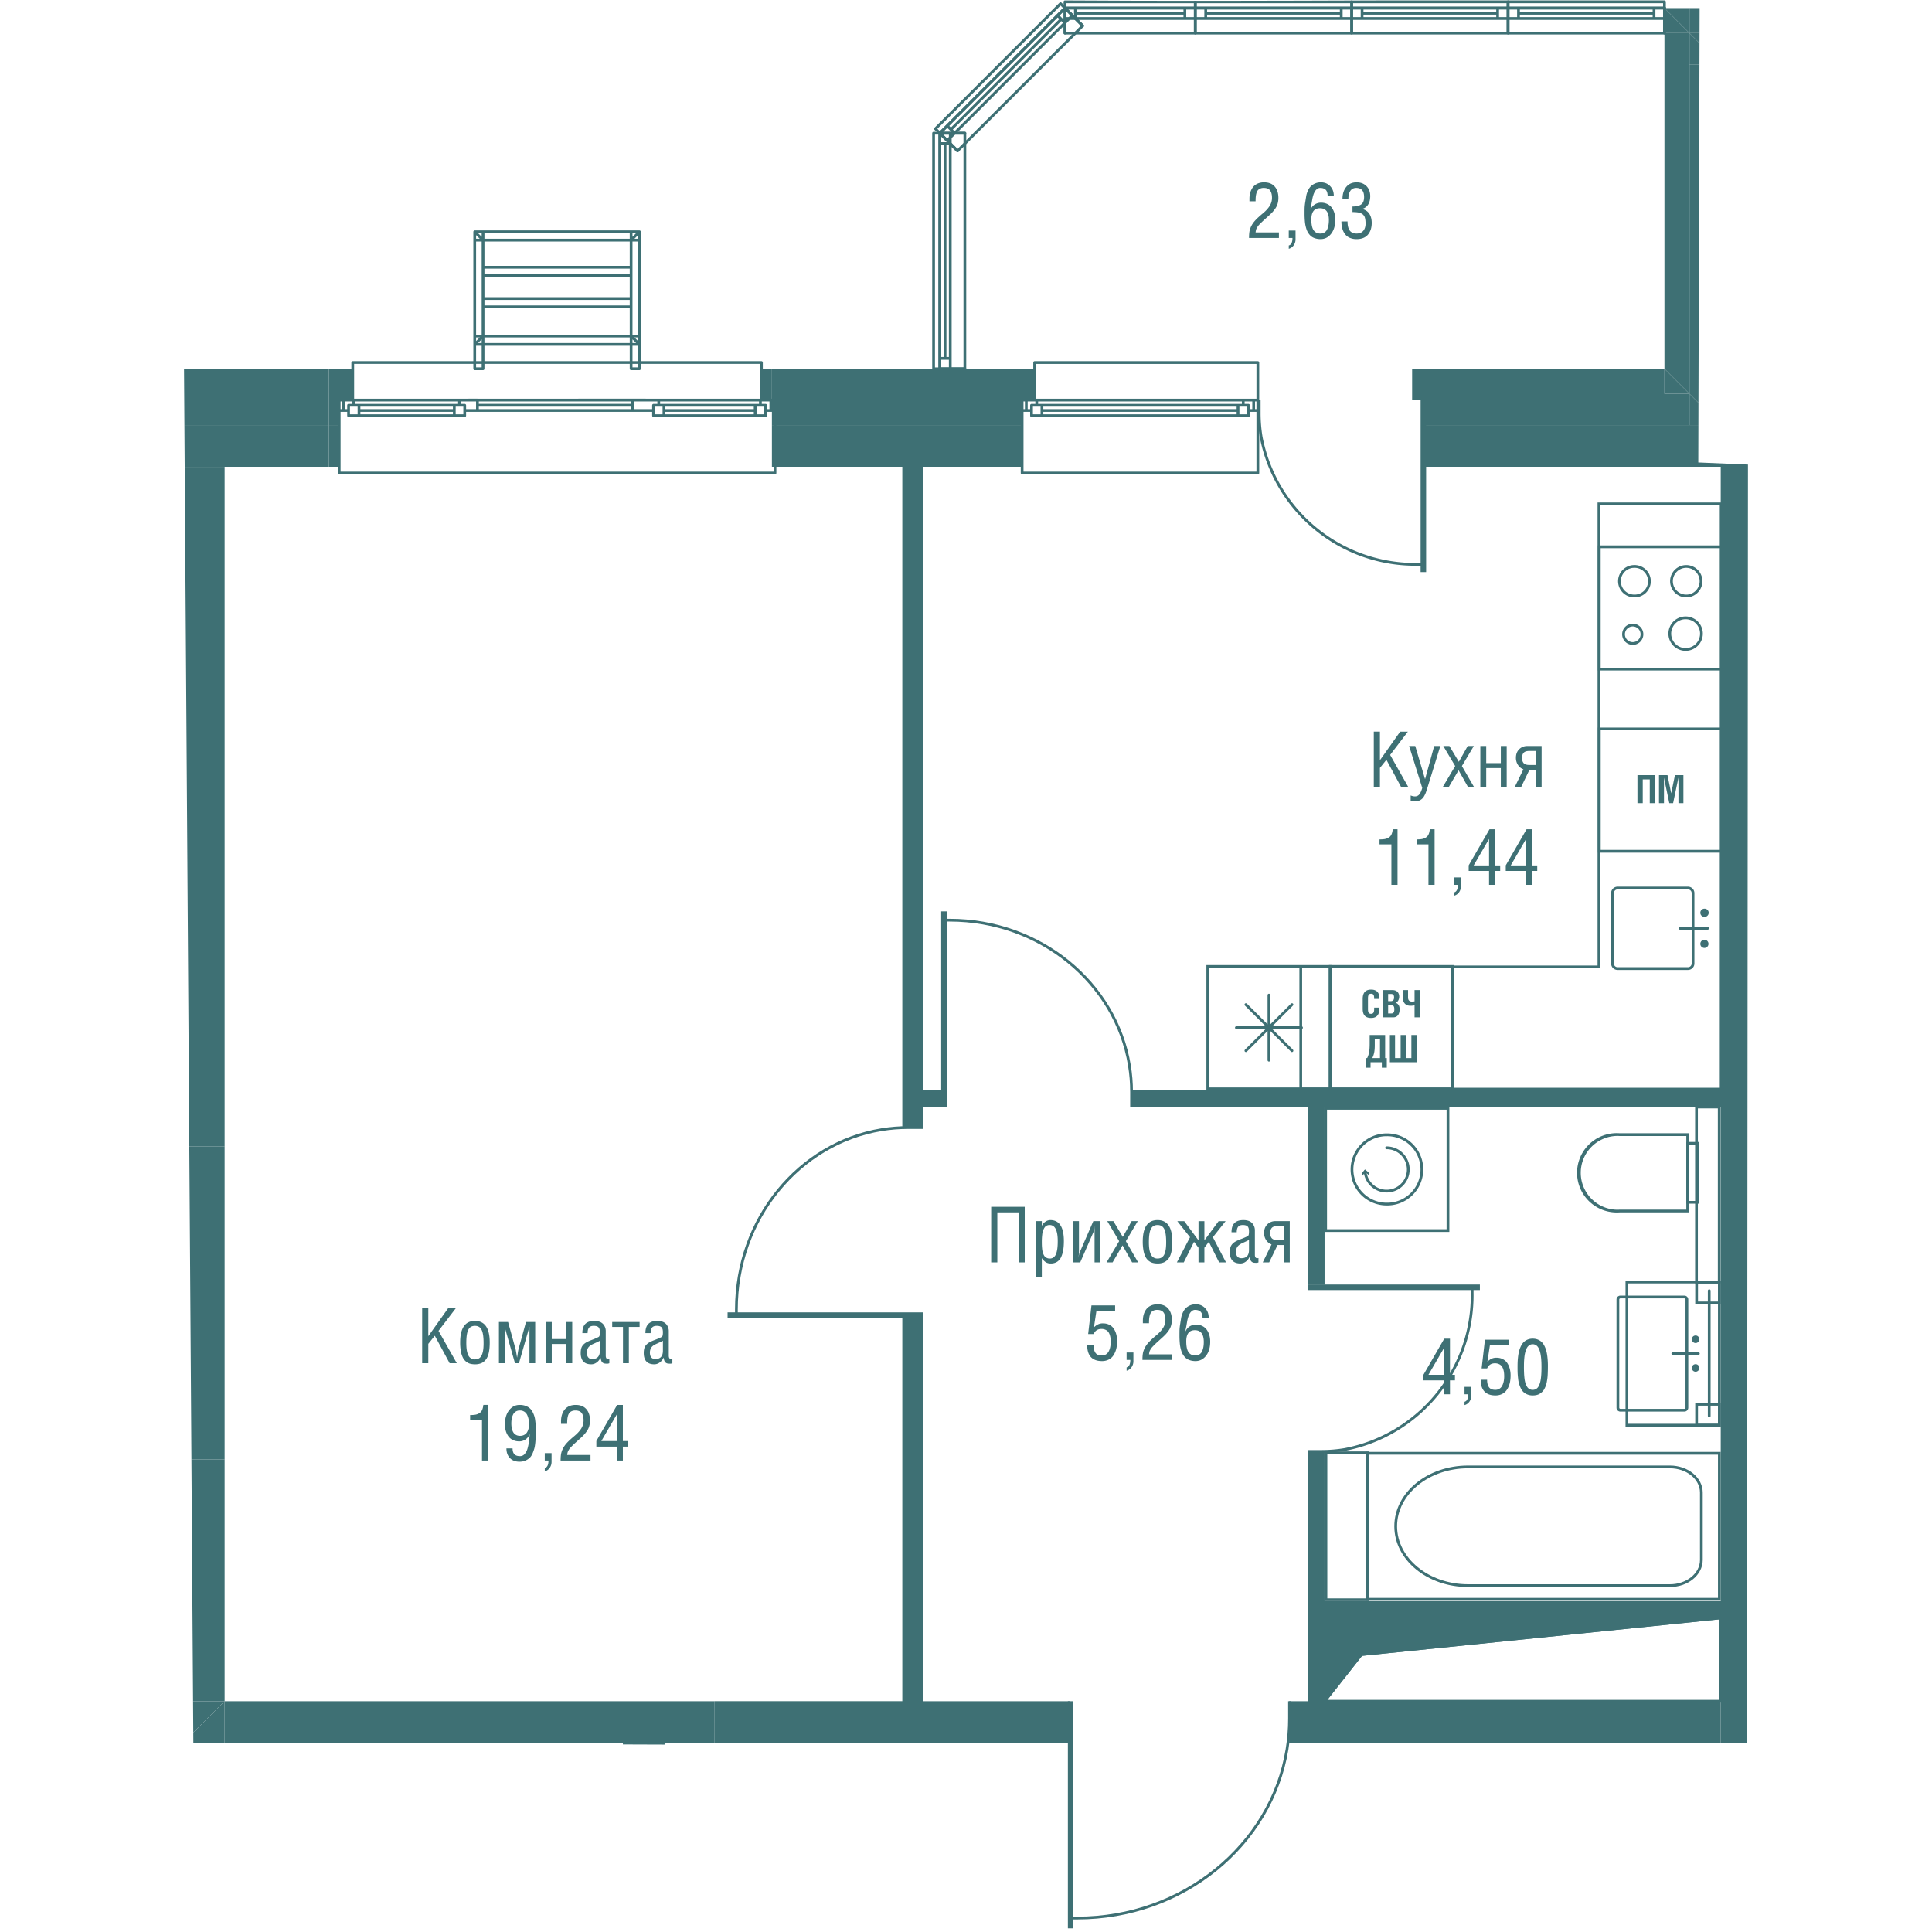 <svg version="1.1" xmlns="http://www.w3.org/2000/svg" xmlns:xlink="http://www.w3.org/1999/xlink" viewBox="64.37 0.028 141.774 175.142" width="200" height="200"><path d="M168.406 160.068c-.635 2.177-2.128 6.093-5.725 9.468-7.427 6.97-17.393 5.6-18.816 5.381l-1.11-16.61-77.54-.278-.845-124.566 23.339-3.303 1.651-10.679 19.376-.33-.55 12.44 23.12 1.321V11.445c4.173-3.696 8.347-7.683 12.52-11.378 19.313.133 38.625-.134 57.938 0l-.123 41.886 4.503.19-.087 116.054-37.651 1.871Z" fill="none"></path><path d="m204.937 153.777-60.233-.001-76.654.473V42.345l66.998.256.33-29.285 10.019-10.289h53.176l.768 39.133 4.334.185.112 83.566 1.15 27.866Z" fill="none"></path><clipPath id="a"><path d="M168.406 160.068c-.635 2.177-2.128 6.093-5.725 9.468-7.427 6.97-17.393 5.6-18.816 5.381l-1.11-16.61-77.54-.278-.845-124.566 23.339-3.303 1.651-10.679 19.376-.33-.55 12.44 23.12 1.321V11.445c4.173-3.696 8.347-7.683 12.52-11.378 19.313.133 38.625-.134 57.938 0l-.123 41.886 4.503.19-.087 116.054-37.651 1.871Z" fill="none"></path></clipPath><g clip-path="url(#a)"><defs><clipPath></clipPath><clipPath></clipPath><clipPath></clipPath><clipPath></clipPath><clipPath></clipPath><clipPath></clipPath><clipPath><path fill="none" d="M103.192 142.456h26.14v11.707h-26.14z"></path></clipPath><clipPath><path fill="none" d="M103.192 142.456h26.14v11.707h-26.14z"></path></clipPath><clipPath><path fill="none" d="M80.642 48.34h39.53v51.602h-39.53z"></path></clipPath><clipPath><path fill="none" d="M80.642 48.34h39.53v51.602h-39.53z"></path></clipPath><clipPath></clipPath><clipPath></clipPath><clipPath></clipPath><clipPath></clipPath><clipPath></clipPath><clipPath></clipPath><clipPath><path fill="none" d="M69.392 132.362h8.65v21.688h-8.65z"></path></clipPath><clipPath><path fill="none" d="M69.392 132.362h8.65v21.688h-8.65z"></path></clipPath><clipPath><path fill="none" d="M69.392 110.766h8.65v21.688h-8.65z"></path></clipPath><clipPath><path fill="none" d="M69.392 110.766h8.65v21.688h-8.65z"></path></clipPath><clipPath><path fill="none" d="M132.712 119.575h8.66v34.457h-8.66z"></path></clipPath><clipPath><path fill="none" d="M132.712 119.575h8.66v34.457h-8.66z"></path></clipPath><clipPath></clipPath><clipPath></clipPath><clipPath></clipPath><clipPath></clipPath><clipPath></clipPath><clipPath></clipPath><clipPath></clipPath><clipPath></clipPath><clipPath></clipPath><clipPath></clipPath><clipPath></clipPath><clipPath></clipPath><clipPath></clipPath><clipPath></clipPath><clipPath></clipPath><clipPath></clipPath><clipPath></clipPath><clipPath></clipPath><clipPath></clipPath><clipPath></clipPath><clipPath></clipPath><clipPath></clipPath><clipPath></clipPath><clipPath></clipPath><clipPath></clipPath><clipPath></clipPath><clipPath></clipPath><clipPath></clipPath><clipPath></clipPath><clipPath></clipPath><clipPath></clipPath><clipPath></clipPath><clipPath></clipPath><clipPath></clipPath><clipPath><path fill="none" d="M147.982 54.334h17.01v17.008h-17.01z"></path></clipPath><clipPath><path fill="none" d="M147.982 54.334h17.01v17.008h-17.01z"></path></clipPath><clipPath></clipPath><clipPath></clipPath></defs><g data-name="Layer 2"><path d="M85.957 123.61v-5.042h.557v2.591l1.836-2.59h.7l-1.61 2.108 1.658 2.933h-.65l-1.346-2.492-.588.735v1.757h-.557Zm3.445-1.884c0-1.3.448-1.951 1.342-1.951.892 0 1.338.653 1.338 1.958 0 .374-.03.69-.09.95s-.152.464-.273.612-.26.254-.417.318a1.478 1.478 0 0 1-.558.096c-.169 0-.32-.02-.452-.058s-.255-.105-.368-.199a1.108 1.108 0 0 1-.282-.364 2.094 2.094 0 0 1-.176-.567 4.391 4.391 0 0 1-.064-.795Zm.557.055c0 .233.013.435.038.607s.066.326.125.461a.679.679 0 0 0 .242.308.66.66 0 0 0 .38.104c.152 0 .28-.035.385-.104a.665.665 0 0 0 .243-.31c.056-.136.096-.29.119-.459.023-.17.034-.372.034-.607 0-.565-.06-.966-.18-1.203-.118-.237-.32-.355-.6-.355-.286 0-.487.118-.606.355-.12.237-.18.638-.18 1.203Zm2.957 1.829v-3.74h.828l.68 2.464c.018.064.063.316.134.756h.007c.01-.052.021-.135.038-.248.016-.112.03-.21.044-.294a2.27 2.27 0 0 1 .045-.213l.679-2.465h.833v3.74h-.52v-3.292h-.006l-.946 3.292h-.36l-.937-3.292v3.292h-.519Zm4.255 0v-3.74h.534v1.549h1.322v-1.549h.534v3.74h-.534v-1.743h-1.322v1.743h-.534Zm3.159-.93c0-.166.017-.308.05-.426.035-.117.093-.22.174-.309s.176-.164.284-.225.25-.127.424-.195a6.64 6.64 0 0 0 .664-.28.206.206 0 0 0 .115-.15c.016-.074.025-.17.025-.291 0-.215-.042-.365-.125-.452s-.23-.13-.44-.13c-.196 0-.336.054-.42.161s-.126.273-.126.496h-.475c0-.379.09-.657.27-.836.18-.179.448-.268.805-.268.351 0 .613.09.786.268a.943.943 0 0 1 .258.682v2.205c0 .09.017.164.051.218s.086.082.154.082a.485.485 0 0 0 .12-.013v.393a.442.442 0 0 1-.219.04c-.091 0-.163-.004-.216-.015a.42.42 0 0 1-.158-.068.355.355 0 0 1-.126-.164 1.376 1.376 0 0 1-.077-.296h-.014a.94.94 0 0 1-.33.428.817.817 0 0 1-.495.174c-.64 0-.96-.343-.96-1.029Zm.557-.024c0 .175.04.315.12.419.081.104.206.155.374.155.456 0 .685-.252.685-.755v-.902c-.077.043-.17.09-.278.14s-.2.092-.276.124a1.929 1.929 0 0 0-.24.127c-.084.051-.152.105-.205.162s-.095.13-.129.221a.865.865 0 0 0-.051.31Zm2.297-2.338v-.448h2.484v.448h-.974v3.292h-.533v-3.292h-.977Zm2.86 2.362c0-.166.018-.308.052-.426.034-.117.092-.22.173-.309s.176-.164.284-.225.25-.127.424-.195a6.64 6.64 0 0 0 .664-.28.206.206 0 0 0 .114-.15c.017-.074.026-.17.026-.291 0-.215-.042-.365-.125-.452s-.23-.13-.44-.13c-.196 0-.336.054-.42.161s-.126.273-.126.496h-.475c0-.379.09-.657.27-.836.179-.179.448-.268.805-.268.351 0 .613.09.786.268a.943.943 0 0 1 .258.682v2.205c0 .09.017.164.051.218s.086.082.154.082a.485.485 0 0 0 .12-.013v.393a.442.442 0 0 1-.22.04c-.09 0-.162-.004-.215-.015a.42.42 0 0 1-.159-.068.355.355 0 0 1-.125-.164 1.376 1.376 0 0 1-.077-.296h-.014a.94.94 0 0 1-.33.428.817.817 0 0 1-.495.174c-.64 0-.96-.343-.96-1.029Zm.558-.024c0 .175.04.315.12.419.081.104.206.155.374.155.456 0 .685-.252.685-.755v-.902c-.077.043-.17.09-.278.14s-.2.092-.276.124a1.929 1.929 0 0 0-.24.127.69.69 0 0 0-.335.383.865.865 0 0 0-.05.31Zm-16.297 6.1v-.448c.195 0 .357-.011.483-.034.127-.023.244-.067.35-.132a.64.64 0 0 0 .249-.282c.057-.123.097-.28.117-.472h.434v5.042h-.557v-3.674h-1.076Zm3.155.4c0-.531.125-.958.377-1.282.252-.324.572-.485.959-.485.188 0 .358.026.509.078.15.052.277.12.378.202s.188.187.26.316a2.072 2.072 0 0 1 .264.825c.023.171.037.323.043.455s.009.284.009.455c0 .205-.001.369-.004.492s-.013.295-.033.518c-.02.222-.047.404-.08.545-.036.14-.09.3-.162.476-.072.177-.16.316-.262.417a1.305 1.305 0 0 1-.393.26c-.16.072-.34.108-.543.108-.366 0-.655-.11-.867-.328s-.319-.512-.319-.879h.557c0 .233.054.408.161.525.107.118.277.176.51.176a.588.588 0 0 0 .24-.05.507.507 0 0 0 .193-.154 1.253 1.253 0 0 0 .255-.497 3.988 3.988 0 0 0 .128-.64 12.127 12.127 0 0 0 .062-.617h-.015a.997.997 0 0 1-.925.622c-.219 0-.413-.042-.583-.125-.17-.083-.306-.197-.408-.34s-.18-.306-.233-.487a2.104 2.104 0 0 1-.079-.586Zm.58-.106c0 .116.007.224.02.322.012.1.035.201.07.305.034.104.079.192.136.265s.133.133.228.18c.094.046.204.07.33.07.15 0 .28-.03.39-.09a.64.64 0 0 0 .257-.242c.06-.103.104-.214.132-.333.027-.12.04-.25.04-.389 0-.15-.012-.292-.035-.425a1.742 1.742 0 0 0-.123-.395.719.719 0 0 0-.258-.309.717.717 0 0 0-.41-.115.685.685 0 0 0-.385.104.657.657 0 0 0-.241.285c-.055.119-.093.241-.116.367s-.034.259-.034.4Zm3.032 3.38v-.673h.616v.793a.937.937 0 0 1-.165.538.793.793 0 0 1-.45.323v-.3c.222-.062.334-.289.334-.681h-.335Zm1.436 0c0-.24.014-.44.042-.602.03-.161.089-.33.18-.507s.218-.351.38-.523c.163-.172.382-.372.658-.6.247-.205.446-.42.596-.648a1.36 1.36 0 0 0 .225-.767c0-.28-.056-.498-.17-.655-.114-.156-.306-.234-.577-.234a.786.786 0 0 0-.328.063.572.572 0 0 0-.217.164.743.743 0 0 0-.123.267c-.03.11-.049.22-.058.327-.01.107-.013.236-.013.39h-.558v-.23c0-.212.028-.406.082-.584s.136-.335.242-.47c.106-.136.244-.242.416-.318.17-.076.366-.114.585-.114.421 0 .743.126.966.38.223.255.334.597.334 1.028 0 .182-.021.351-.065.507-.043.156-.11.302-.201.436a3.057 3.057 0 0 1-.28.357 5.23 5.23 0 0 1-.362.35l-.428.387c-.09.082-.187.175-.292.28s-.174.18-.21.227a1.679 1.679 0 0 0-.114.18.763.763 0 0 0-.08.191 2.394 2.394 0 0 0-.035.216h2.114v.502h-2.71Zm3.24-1.261v-.51l1.886-3.27h.517v3.277h.451v.503h-.451v1.261h-.557v-1.261h-1.846Zm.451-.503h1.395v-2.402l-1.395 2.402ZM63.53 172.715l1.141-1.924-1.076-1.815h.553l.855 1.429.803-1.43h.554l-1.08 1.816 1.114 1.924h-.547l-.868-1.54-.902 1.54h-.547Zm3.281-1.883c0-1.301.447-1.952 1.342-1.952.891 0 1.338.654 1.338 1.958 0 .374-.03.692-.091.951s-.151.463-.272.612-.26.254-.418.318a1.487 1.487 0 0 1-.557.096c-.17 0-.32-.02-.452-.059s-.255-.104-.368-.198a1.113 1.113 0 0 1-.282-.364 2.1 2.1 0 0 1-.176-.568 4.386 4.386 0 0 1-.064-.794Zm.557.055c0 .232.013.435.038.606s.066.326.124.461.139.239.242.308c.103.07.23.105.38.105.153 0 .282-.036.386-.105s.185-.172.242-.309c.057-.136.097-.29.12-.46a4.61 4.61 0 0 0 .034-.606c0-.565-.06-.967-.18-1.203-.119-.237-.32-.356-.601-.356-.285 0-.486.119-.606.356-.12.236-.179.638-.179 1.203Zm2.536 1.828 1.193-2.283-1.155-1.456h.629l1.295 1.743v-1.743h.533v1.743l1.292-1.743h.633l-1.156 1.456 1.19 2.283h-.622l-.933-1.863-.404.533v1.33h-.533v-1.33l-.407-.533-.93 1.863h-.625Zm4.803-.93c0-.166.017-.308.05-.425s.093-.221.174-.309c.081-.09.176-.164.284-.226.109-.061.25-.126.424-.195.281-.104.503-.198.664-.28a.205.205 0 0 0 .114-.15c.017-.074.026-.17.026-.291 0-.214-.042-.365-.125-.452-.083-.086-.23-.129-.44-.129-.196 0-.336.053-.42.16s-.126.273-.126.497h-.475c0-.38.09-.658.27-.836s.448-.269.805-.269c.351 0 .613.09.786.269a.944.944 0 0 1 .258.681v2.205c0 .091.017.165.051.22s.086.081.154.081a.51.51 0 0 0 .12-.013v.392a.442.442 0 0 1-.219.041c-.091 0-.163-.005-.216-.015-.053-.01-.106-.034-.158-.069s-.095-.09-.126-.164a1.378 1.378 0 0 1-.077-.295h-.014a.942.942 0 0 1-.33.427.817.817 0 0 1-.495.175c-.64 0-.96-.344-.96-1.03Zm.557-.023c0 .175.04.314.12.418s.206.156.374.156c.456 0 .685-.252.685-.756v-.902c-.077.043-.17.09-.278.14l-.276.125a2.055 2.055 0 0 0-.24.127c-.084.05-.152.105-.205.162s-.095.13-.129.22a.864.864 0 0 0-.051.31Zm2.426.953.796-1.63a.979.979 0 0 1-.494-.397 1.155 1.155 0 0 1-.182-.646c0-.319.098-.576.293-.772a1.01 1.01 0 0 1 .748-.294h1.287v3.74h-.533v-1.577h-.573l-.761 1.576h-.581Zm.677-2.652c0 .21.05.367.15.472s.263.157.487.157h.6v-1.268h-.58c-.237 0-.407.052-.507.155s-.15.265-.15.484Zm93.858-98.666v-5.042h.557v2.591l1.835-2.59h.7l-1.609 2.108 1.658 2.933h-.65l-1.346-2.492-.588.735v1.757h-.557Zm3.202-3.739h.557l.882 2.982h.013l.821-2.982h.557l-1.162 3.76c-.027.093-.05.168-.07.225l-.073.208a1.992 1.992 0 0 1-.175.37.83.83 0 0 1-.246.276.697.697 0 0 1-.162.096 1.08 1.08 0 0 1-.422.079 1.24 1.24 0 0 1-.379-.065v-.468a.94.94 0 0 0 .392.085c.091 0 .172-.02.242-.057s.131-.093.183-.169c.05-.075.094-.153.127-.235.034-.083.07-.184.106-.305l-1.19-3.8Zm3.034 3.739 1.142-1.925-1.077-1.814h.554l.855 1.428.803-1.428h.554l-1.08 1.814 1.114 1.925h-.547l-.868-1.542-.903 1.542h-.547Zm3.422 0v-3.74h.533v1.549h1.323v-1.548h.533v3.739h-.533v-1.743h-1.323v1.743h-.533Zm3.107 0 .796-1.63a.984.984 0 0 1-.494-.397 1.158 1.158 0 0 1-.183-.646c0-.319.098-.577.293-.772a1.01 1.01 0 0 1 .748-.294h1.287v3.739h-.533V69.82h-.573l-.76 1.576h-.582Zm.677-2.653c0 .21.05.367.15.472s.262.157.487.157h.6v-1.268h-.58c-.238 0-.407.052-.508.156-.1.104-.15.265-.15.483Zm-12.923 7.826v-.447c.195 0 .357-.011.483-.034.127-.023.244-.067.35-.132a.64.64 0 0 0 .249-.282c.057-.123.097-.28.117-.472h.434v5.042h-.557v-3.674h-1.076Zm3.36 0v-.447c.195 0 .357-.011.483-.034.127-.023.244-.067.35-.132a.64.64 0 0 0 .249-.282c.057-.123.097-.28.117-.472h.434v5.042h-.557v-3.674h-1.076Zm3.407 3.675v-.673h.615v.793a.937.937 0 0 1-.164.538.793.793 0 0 1-.45.323v-.3c.222-.062.334-.289.334-.681h-.335Zm1.316-1.261v-.51l1.886-3.27h.517v3.277h.451v.503h-.451v1.26h-.557v-1.26h-1.846Zm.451-.503h1.395v-2.403l-1.395 2.403Zm2.909.503v-.51l1.886-3.27h.517v3.277h.451v.503h-.451v1.26h-.557v-1.26h-1.846Zm.451-.503h1.395v-2.403l-1.395 2.403Zm-7.911 46.681v-.509l1.886-3.27h.517v3.277h.451v.502h-.451v1.262h-.557v-1.262h-1.846Zm.451-.502h1.395v-2.403l-1.395 2.403Zm3.272 1.764v-.674h.614v.793a.937.937 0 0 1-.164.539.793.793 0 0 1-.45.323v-.301c.222-.062.334-.288.334-.68h-.335Zm1.466-1.316h.58c0 .29.056.514.168.675.112.16.303.24.574.24a.69.69 0 0 0 .376-.1.695.695 0 0 0 .252-.277c.06-.117.105-.247.134-.388s.045-.294.045-.458c0-.127-.006-.243-.02-.347-.011-.104-.036-.209-.072-.316s-.085-.197-.144-.27-.14-.133-.244-.18a.878.878 0 0 0-.36-.07c-.336 0-.572.154-.708.462H182l.3-2.598h2.144v.506h-1.695l-.226 1.49a1.35 1.35 0 0 1 .378-.276 1 1 0 0 1 .435-.09c.224 0 .42.045.592.134s.305.21.403.362.171.322.22.508a2.3 2.3 0 0 1 .074.6c0 .187-.014.364-.041.53-.027.169-.075.332-.144.492s-.153.297-.254.411a1.094 1.094 0 0 1-.394.278c-.16.069-.34.104-.541.104-.444 0-.778-.122-1.001-.364-.224-.243-.335-.596-.335-1.058Zm3.339-1.162c0-.169.003-.321.009-.457.005-.135.019-.295.04-.48.022-.184.051-.348.088-.49a2.46 2.46 0 0 1 .159-.436c.07-.148.15-.27.244-.367a1.1 1.1 0 0 1 .353-.24c.143-.063.303-.094.48-.094s.34.03.483.092.262.141.355.238c.094.097.175.22.245.367.07.148.122.293.159.435s.065.304.087.488a6.74 6.74 0 0 1 .05.944 14.827 14.827 0 0 1-.018.705 3.973 3.973 0 0 1-.032.358c-.015.102-.034.215-.057.338s-.052.23-.088.321-.08.184-.128.28c-.05.093-.108.174-.177.24s-.144.126-.229.181-.18.095-.29.121a1.53 1.53 0 0 1-.36.04c-.18 0-.34-.03-.482-.088a1.113 1.113 0 0 1-.356-.221 1.168 1.168 0 0 1-.245-.353 2.575 2.575 0 0 1-.244-.914c-.022-.191-.035-.359-.04-.502s-.006-.313-.006-.506Zm.58 0c0 .198.004.371.01.52.005.147.017.307.035.478s.046.316.082.436c.037.119.083.23.14.333s.13.18.22.232.19.079.307.079a.582.582 0 0 0 .472-.227.978.978 0 0 0 .141-.265c.04-.107.071-.217.094-.329s.041-.242.055-.39c.014-.15.023-.29.027-.422a13.376 13.376 0 0 0 0-.842 6.958 6.958 0 0 0-.027-.398 3.843 3.843 0 0 0-.055-.39 2.432 2.432 0 0 0-.094-.341c-.04-.113-.087-.207-.141-.282s-.123-.136-.204-.182a.54.54 0 0 0-.268-.068c-.1 0-.191.023-.272.07a.645.645 0 0 0-.202.182 1.09 1.09 0 0 0-.14.28c-.04.112-.07.226-.094.34s-.04.244-.054.391c-.014.147-.022.28-.026.4-.003.12-.005.251-.005.395Zm-48.295-9.478v-5.041h3.042v5.041h-.557v-4.536h-1.928v4.536h-.557Zm4.057 1.302v-5.041h.533v.42h.007a.906.906 0 0 1 .335-.381.802.802 0 0 1 .427-.135c.82 0 1.23.635 1.23 1.904 0 .3-.018.567-.056.8s-.1.444-.186.635a.997.997 0 0 1-.37.441 1.05 1.05 0 0 1-.58.154.818.818 0 0 1-.457-.121 1.279 1.279 0 0 1-.35-.364v1.688h-.533Zm.533-3.178c0 .12.001.225.004.313a4.8 4.8 0 0 0 .02.3 1.69 1.69 0 0 0 .128.535.667.667 0 0 0 .127.204.606.606 0 0 0 .436.176.575.575 0 0 0 .346-.103.685.685 0 0 0 .226-.313c.056-.14.096-.304.12-.492.024-.188.036-.413.036-.675 0-.97-.245-1.456-.735-1.456a.585.585 0 0 0-.277.063c-.08.042-.144.104-.195.186s-.092.169-.125.26a1.472 1.472 0 0 0-.071.323 5.4 5.4 0 0 0-.04.679Zm2.834 1.876v-3.74h.533v2.845c0 .12-.018.27-.055.447h.007c.046-.228.082-.377.11-.447l1.24-2.844h.646v3.74h-.533v-2.834c0-.099.019-.253.055-.465h-.007c-.039.237-.076.392-.112.465l-1.238 2.833h-.646Zm3.035 0 1.142-1.924-1.077-1.815h.554l.854 1.429.803-1.43h.554l-1.08 1.816 1.114 1.924h-.547l-.868-1.541-.902 1.541h-.547Zm3.281-1.883c0-1.301.448-1.952 1.342-1.952.892 0 1.338.653 1.338 1.959 0 .373-.03.69-.09.95s-.152.464-.273.612-.26.254-.417.318a1.478 1.478 0 0 1-.558.095c-.169 0-.32-.02-.452-.058s-.255-.105-.368-.198a1.108 1.108 0 0 1-.282-.364 2.094 2.094 0 0 1-.176-.568 4.392 4.392 0 0 1-.064-.794Zm.557.055c0 .232.013.434.038.606s.066.326.125.461a.679.679 0 0 0 .242.308.66.66 0 0 0 .38.104c.152 0 .28-.034.385-.104a.665.665 0 0 0 .243-.31c.056-.136.096-.29.119-.459.023-.17.034-.372.034-.606 0-.565-.06-.967-.18-1.204-.119-.236-.32-.355-.6-.355-.286 0-.487.119-.606.355-.12.237-.18.639-.18 1.204Zm2.537 1.828 1.192-2.283-1.155-1.456h.629l1.295 1.743v-1.743h.534v1.743l1.292-1.743h.632l-1.155 1.456 1.19 2.283h-.623l-.933-1.863-.403.534v1.33h-.534v-1.33l-.406-.534-.93 1.863h-.625Zm4.802-.93c0-.166.017-.308.051-.425.034-.118.092-.22.173-.31s.176-.164.285-.225.25-.126.423-.195a6.64 6.64 0 0 0 .664-.28.206.206 0 0 0 .115-.15c.016-.073.025-.17.025-.291 0-.214-.041-.365-.124-.451s-.23-.13-.441-.13c-.196 0-.336.054-.42.16s-.126.273-.126.496h-.475c0-.378.09-.657.27-.835.18-.18.448-.269.805-.269.351 0 .614.09.786.269a.943.943 0 0 1 .258.681v2.205c0 .091.017.164.052.219s.085.082.153.082a.485.485 0 0 0 .12-.014v.393a.442.442 0 0 1-.219.041c-.091 0-.163-.005-.216-.015a.42.42 0 0 1-.158-.069.355.355 0 0 1-.126-.164 1.376 1.376 0 0 1-.077-.295h-.014a.94.94 0 0 1-.33.427.817.817 0 0 1-.495.174c-.64 0-.96-.343-.96-1.029Zm.557-.024c0 .176.04.315.121.419.08.104.205.156.373.156.457 0 .685-.252.685-.756v-.902c-.077.043-.17.09-.278.14s-.2.092-.276.125a1.929 1.929 0 0 0-.24.127c-.084.05-.152.105-.204.162s-.096.13-.13.22a.865.865 0 0 0-.051.31Zm2.427.954.796-1.63a.984.984 0 0 1-.495-.397 1.158 1.158 0 0 1-.182-.646c0-.319.098-.576.293-.772a1.01 1.01 0 0 1 .748-.294h1.287v3.74h-.533v-1.577h-.573l-.76 1.576h-.582Zm.676-2.652c0 .21.05.366.15.471s.263.158.488.158h.6v-1.268h-.58c-.238 0-.408.051-.508.155-.1.104-.15.265-.15.484Zm-16.59 10.177h.58c0 .29.056.514.168.675.112.16.303.241.574.241a.69.69 0 0 0 .376-.101.695.695 0 0 0 .252-.276c.06-.118.105-.247.135-.389s.044-.294.044-.458c0-.127-.006-.243-.019-.347-.012-.103-.037-.209-.073-.316s-.085-.197-.144-.27-.14-.133-.244-.18a.878.878 0 0 0-.36-.07c-.336 0-.572.155-.708.462h-.496l.3-2.597h2.144v.505h-1.695l-.226 1.49a1.35 1.35 0 0 1 .378-.276 1 1 0 0 1 .435-.09c.224 0 .42.045.592.134s.305.21.403.362.172.322.22.508c.05.186.074.386.074.6 0 .187-.014.364-.041.531-.027.168-.075.331-.144.49s-.153.298-.254.413a1.094 1.094 0 0 1-.393.277 1.34 1.34 0 0 1-.542.104c-.444 0-.778-.122-1.001-.364-.224-.243-.335-.596-.335-1.058Zm3.571 1.316v-.673h.616v.793a.937.937 0 0 1-.164.538.793.793 0 0 1-.452.323v-.3c.224-.062.335-.289.335-.681h-.335Zm1.436 0c0-.24.014-.44.042-.602.03-.161.089-.33.18-.507s.218-.351.381-.523a7.5 7.5 0 0 1 .657-.6c.247-.205.446-.42.596-.648a1.36 1.36 0 0 0 .225-.767c0-.28-.056-.499-.17-.655-.114-.156-.306-.234-.577-.234a.786.786 0 0 0-.328.063.572.572 0 0 0-.217.164.743.743 0 0 0-.123.267c-.03.11-.049.22-.058.327a4.77 4.77 0 0 0-.013.39h-.557v-.23c0-.212.027-.407.082-.584s.135-.335.24-.47c.107-.136.245-.242.417-.318.17-.076.366-.115.585-.115.421 0 .743.127.966.382.223.254.335.596.335 1.027 0 .182-.022.351-.065.507-.043.156-.11.302-.202.436-.09.134-.184.253-.28.357a5.23 5.23 0 0 1-.362.35l-.428.387c-.09.082-.187.175-.291.28s-.175.18-.21.227a1.679 1.679 0 0 0-.115.18.763.763 0 0 0-.08.191 2.394 2.394 0 0 0-.035.215h2.114v.503h-2.71Zm3.357-2.232c0-.194.001-.357.004-.49a4.2 4.2 0 0 1 .056-.518l.086-.541c.023-.15.072-.31.146-.481a1.36 1.36 0 0 1 .263-.412 1.289 1.289 0 0 1 .928-.368c.336 0 .614.114.835.342.22.228.33.516.33.865h-.557c-.009-.253-.07-.433-.185-.54-.115-.107-.28-.16-.495-.16a.436.436 0 0 0-.257.082.745.745 0 0 0-.2.21 1.518 1.518 0 0 0-.146.31 3.142 3.142 0 0 0-.12.49l-.065.378a7.253 7.253 0 0 1-.043.209 2.9 2.9 0 0 0-.047.279h.006c.095-.208.227-.363.397-.467.17-.104.352-.155.547-.155.219 0 .413.041.583.125.17.083.305.197.408.342.103.144.18.307.232.488.053.181.079.377.079.586 0 .531-.126.958-.377 1.28-.252.323-.572.484-.96.484a1.63 1.63 0 0 1-.405-.048c-.124-.032-.231-.074-.322-.126s-.174-.12-.248-.204a1.442 1.442 0 0 1-.313-.562 3.052 3.052 0 0 1-.133-.688 7.747 7.747 0 0 1-.028-.71Zm.615.55c0 .46.07.79.21.987.14.196.343.295.61.295a.664.664 0 0 0 .394-.115.663.663 0 0 0 .24-.31c.051-.132.087-.26.106-.387.02-.126.029-.264.029-.412 0-.713-.27-1.07-.81-1.07-.52 0-.78.338-.78 1.012Zm5.69-100.028c0-.24.014-.44.042-.602.029-.161.088-.33.18-.507.091-.177.218-.351.38-.523.163-.172.382-.372.657-.6.248-.205.447-.42.597-.648a1.36 1.36 0 0 0 .225-.767c0-.28-.057-.499-.17-.655-.114-.156-.306-.234-.577-.234a.786.786 0 0 0-.329.063.572.572 0 0 0-.216.164.743.743 0 0 0-.123.267c-.03.11-.05.22-.058.327-.01.107-.014.236-.014.39h-.557v-.23c0-.212.027-.406.082-.584s.135-.335.241-.47c.106-.136.245-.242.416-.318a1.43 1.43 0 0 1 .585-.115c.422 0 .744.127.967.382.223.254.334.596.334 1.027 0 .182-.021.351-.065.507-.043.156-.11.302-.201.436a3.168 3.168 0 0 1-.28.357c-.096.104-.217.22-.362.35l-.428.387c-.09.082-.187.175-.292.28s-.174.18-.21.227a1.679 1.679 0 0 0-.114.18.763.763 0 0 0-.08.191 2.394 2.394 0 0 0-.036.216h2.115v.502h-2.71Zm3.602 0v-.673h.615v.793a.937.937 0 0 1-.164.538.793.793 0 0 1-.45.323v-.3c.222-.062.334-.289.334-.681h-.335Zm1.433-2.232c0-.194.001-.357.004-.49a4.2 4.2 0 0 1 .056-.518l.086-.541c.023-.15.072-.31.146-.481a1.36 1.36 0 0 1 .263-.412 1.289 1.289 0 0 1 .928-.368c.336 0 .614.114.835.342.22.228.33.516.33.865h-.557c-.009-.253-.07-.433-.185-.54-.115-.107-.28-.16-.496-.16a.436.436 0 0 0-.256.082.745.745 0 0 0-.2.21 1.518 1.518 0 0 0-.146.31 3.142 3.142 0 0 0-.12.49l-.065.378a7.253 7.253 0 0 1-.043.209 3.25 3.25 0 0 0-.048.279h.007c.095-.208.227-.363.397-.467.17-.103.352-.155.547-.155a1.3 1.3 0 0 1 .583.125c.17.083.305.197.408.342.102.144.18.307.232.488.052.181.079.377.079.586 0 .531-.126.958-.378 1.28-.252.323-.571.484-.959.484-.146 0-.28-.016-.405-.048-.124-.032-.231-.074-.323-.126s-.173-.12-.247-.203a1.442 1.442 0 0 1-.313-.563 3.052 3.052 0 0 1-.133-.688 7.747 7.747 0 0 1-.028-.71Zm.614.55c0 .46.07.79.21.987.141.196.344.295.61.295a.664.664 0 0 0 .395-.115.663.663 0 0 0 .24-.31c.051-.132.086-.26.106-.387.019-.126.029-.264.029-.412 0-.713-.27-1.07-.81-1.07-.52 0-.78.338-.78 1.012Zm2.725.185h.557c0 .119.006.226.019.325.012.098.036.196.072.295a.73.73 0 0 0 .142.25.65.65 0 0 0 .238.164.886.886 0 0 0 .348.063c.264 0 .466-.082.606-.247.139-.166.208-.384.208-.655 0-.221-.02-.4-.061-.535a.592.592 0 0 0-.216-.316.881.881 0 0 0-.362-.153 3.09 3.09 0 0 0-.547-.039v-.506c.352 0 .616-.063.791-.19.175-.126.262-.349.262-.668 0-.55-.236-.827-.709-.827a.676.676 0 0 0-.336.08.573.573 0 0 0-.224.223 1.129 1.129 0 0 0-.119.313 1.745 1.745 0 0 0-.037.372h-.533c0-.437.112-.796.338-1.075.225-.279.54-.419.945-.419.371 0 .67.116.894.346s.338.533.338.909c0 .291-.061.54-.184.747a.886.886 0 0 1-.568.408c.29.066.511.209.661.427.15.22.225.5.225.841 0 .442-.115.798-.345 1.067s-.572.403-1.027.403a1.51 1.51 0 0 1-.622-.12 1.063 1.063 0 0 1-.43-.338c-.11-.146-.19-.315-.244-.506s-.08-.404-.08-.64Z" fill="#3e7074"></path><g data-name="Layer 3"><path fill="#3e7074" d="M198.573 33.46v2.27h2.268l-2.268-2.27zm2.268 2.27v2.835h2.836l-2.836-2.835zm0-34.97h-2.268l2.268 2.268V.76zm2.836 2.268h-2.836l2.836 2.835V3.028z"></path><path fill="#3e7074" d="M200.841 3.028 198.573.76v2.268h2.268z"></path><path fill="#3e7074" d="M198.573 3.027h2.268V33.46h-2.268zm2.268 30.433h-2.268l2.268 2.27v-2.27z"></path><path fill="#3e7074" d="m203.677 5.863-2.836-2.835v2.835h2.836z"></path><path fill="#3e7074" d="M200.841 5.862h2.836V35.73h-2.836zm2.836 29.868h-2.836l2.836 2.835V35.73zM200.841.759h14.742v2.268h-14.742z"></path><path fill="#3e7074" d="M203.677 5.863h10.678V3.595h1.228v-.567h-11.906v2.835zM77.501 33.46h2.163v2.269H77.5zm39.212 0h.949v2.269h-.949zm-39.212 5.105h.934v-2.268h1.229v-.567h-2.163v2.835zm39.212-2.836h.949v.567h-.949z"></path><path fill="#3e7074" d="M77.501 38.564h.934v3.78h-.934zM54.818 33.46H77.5v2.269H54.818zm0 2.269H77.5v2.835H54.818zm62.844-2.269h22.683v2.269h-22.683zm0 2.269h22.683v2.835h-22.683zm22.683-2.269h1.134v2.269h-1.134zm35.355 0h1.135v2.269H175.7zm-35.355 2.269h1.134v.567h-1.134zm35.355 0h1.135v.567H175.7zm1.135-2.269h21.738v2.269h-21.738zm0 2.269h24.006v2.835h-24.006zM68.05 154.249l-3.781 3.78h3.781v-3.78zm-3.78-21.928h3.78v21.928h-3.78z"></path><path fill="#3e7074" d="M64.269 154.249v3.78l3.781-3.78h-3.781z"></path><path fill="#3e7074" d="M68.05 154.249h44.421v3.78H68.05zM64.27 42.345h3.78v61.622h-3.78zm39.884 115.685h3.78v1.7h-3.78zm27.22-3.781H144.7v3.78h-13.326zm33.174 0h39.127v3.78h-39.127z"></path><path fill="#3e7074" d="M112.471 154.248h18.903v3.78H112.47zM207.455 9.644l-3.78-3.781v3.78h3.78z"></path><path fill="#3e7074" d="m203.675 5.863 3.78 3.78v-3.78h-3.78zm0 3.78h3.78v148.386h-3.78zM54.818 38.564H77.5v3.78H54.818zm9.452 65.403h3.78v28.354h-3.78zm53.392-65.403h22.683v3.78h-22.683zm59.173 0h26.84v3.78h-26.84zM62.502 156.498h2.311v1.512h-2.31z"></path><path fill="#3e7074" d="M166.25 145.175h39.274v1.512h-39.275zm-15.973-46.311h55.247v1.512h-55.247zm-20.28 0h3.267v1.512h-3.267z"></path><path fill="#3e7074" d="M166.25 131.623h1.512v24.644h-1.513zm0-32.003h1.512v16.88h-1.513zm39.138 56.897H308.67v1.512H205.388zm-75.904-37.238h1.89v35.915h-1.89zm0-79.581h1.89v62.568h-1.89z"></path><path fill="none" stroke="#3e7074" stroke-linecap="round" stroke-linejoin="round" stroke-width=".25" d="M117.942 38.564v3.78m0-5.104v1.324m-1.229-2.835v.567m0-2.836v2.269m0 .567h1.229m0 0v.945m-39.507 1.323v3.78m0-5.104v1.324m1.229-2.835v.567m0-2.836v2.269m0 .567h-1.229m0 0v.945m1.229-3.781v-.567m0 0h37.05m-.001 0v.567m-38.278 8.885v.567m0 0h39.507m0 0v-.567M78.813 37.24h.473m0 0v-.472m0 0h.472m0 0v-.472m0 0h-.945m-.378.944h.378m0-.944h-.378m11.72 0h-.813m0 0v.472m0 0h.473m0 0v.473m0-.001h.34m-.813-.944h-9.584m.473 1.417h8.639m-9.584 0h.945m0 0v-.945m0 0h-.945m0 0v.945m10.529-.945h-.945m0 0v.945m0 0h.945m0 0v-.945m-.945 0h-8.64m.001.945h8.639m-8.639-.473h8.639m-10.057-.944v.945m11.342-.001h.813m0 0v-.944m0 0h-.813m16.067 0h-1.181m-.001 0v.945m0-.001h1.182m-15.254-.472h14.073m-14.073.472h14.073m-.001-.944H90.969m15.253.944h.71m-.001 0v-.472m0 0h.473m0 0v-.472m0 0h-1.182m11.342 0h-.945m0 0v.472m0 0h.472m0 0v.473m0-.001h.473m.378-.944h-.378m0 .944h.378m-1.323-.944h-9.215m.472 1.417h8.27m-9.215 0h.945m0 0v-.945m0 0h-.945m0 0v.945m10.16-.945h-.945m0 0v.945m0 0h.945m0 0v-.945m-.945 0h-8.27m0 .945h8.27m-8.27-.473h8.27m1.418-.944v.945m-39.129-.945v.945m1.229-.945h-1.229m1.229-2.836v2.269m0 0v.567m-1.229.944v1.324m0 0v3.78m39.507-6.048v.945m-1.229-.945h1.229m-1.229-2.836v2.269m0 0v.567m1.229.944v1.324m0 0v3.78m22.403-3.78v3.78m0-5.104v1.324m1.135-2.835v.567m0-2.836v2.269m0 .567h-1.135m0 0v.945m21.368-3.781v-.567m0 0h-20.234m.001 0v.567m20.233 8.885v.567m0 0h-21.368m0 0v-.567m20.99-5.105h-.473m0 0v-.472m0 0h-.473m.001 0v-.472m0 0h.945m.378.944h-.378m0-.944h.378m-20.99 0h.945m0 0v.472m0 0h-.472m0 0v.473m0-.001h-.473m-.378-.944h.378m0 .944h-.378m1.323-.944h18.721m-.472 1.417H142.14m18.722 0h-.945m0 0v-.945m0 0h.945m0 0v.945m-19.666-.945h.945m0 0v.945m0 0h-.945m0 0v-.945m.945 0h17.776m0 .945H142.14m17.777-.473H142.14m19.195-.944v.945m-20.612-.945v.945m20.99-.945v.945m0-3.781v2.269m0 0v.567m0 .944v1.324m0 0v3.78m-21.368-6.048v.945m1.135-.945h-1.135m1.135-2.836v2.269m0 0v.567m-1.135.944v1.324m0 0v3.78m21.368-4.536v-1.512m0 0v1.512m0-4.348v2.269m0 0v.567m0 1.512v.756m0 0v3.78m-27.882-8.884h1.323m-2.268 0h.945m0-21.36h1.323m-2.268 0h.945m-.945 0h-.567m0 0v21.36m0 0h.567"></path><path fill="none" stroke="#3e7074" stroke-dasharray="0 0 0 0 0 0 0 0 0 0 0 0" stroke-linecap="round" stroke-linejoin="round" stroke-width=".25" d="M132.886 12.1v21.36"></path><path fill="none" stroke="#3e7074" stroke-linecap="round" stroke-linejoin="round" stroke-width=".25" d="M135.154 12.1v21.36m-1.323-21.36v.945m0 0h-.945m0 0V12.1m0 21.36v-.945m0 0h.945m0 0v.945m-.472-20.415v19.47m.472-19.47v19.47m-.945 0v-19.47m0-.945h.945m0 0h1.323m-2.268 21.36h.945m0 0h1.323m9.742-32.033.936.936M144.228.759l.668.668m-11.342 11.342.936.935m-1.604-1.604.668.669m-.668-.669-.4-.4m-.001 0L143.827.357m0 .001.4.4"></path><path fill="none" stroke="#3e7074" stroke-dasharray="0 0 0 0 0 0 0 0 0 0 0 0" stroke-linecap="round" stroke-linejoin="round" stroke-width=".25" d="M132.886 12.1 144.228.76"></path><path fill="none" stroke="#3e7074" stroke-linecap="round" stroke-linejoin="round" stroke-width=".25" d="m134.49 13.704 11.342-11.341m-12.278 10.406.669-.669m0 0-.669-.668m0 0-.668.668M144.228.759l-.669.668m.001 0 .668.668m0 0 .668-.668m-11.008 10.339 10.005-10.005m-9.67 10.339 10.005-10.005m-.668-.668-10.006 10.005m-.668.668.668.669m0 0 .936.935M144.228.759l.668.668m0 0 .936.936m-1.604-.659v1.323m0-2.268v.945m54.345 0v1.323m0-2.268v.945M170.219.759V.192m0 0h-14.177m0 0v.567"></path><path fill="none" stroke="#3e7074" stroke-dasharray="0 0 0 0 0 0 0 0 0 0 0 0" stroke-linecap="round" stroke-linejoin="round" stroke-width=".25" d="M170.219.759h-14.177"></path><path fill="none" stroke="#3e7074" stroke-linecap="round" stroke-linejoin="round" stroke-width=".25" d="M170.219 3.027h-14.177m14.177-1.323h-.945m0 0V.759m0 0h.945m-14.177 0h.945m0 0v.945m0 0h-.945m13.232-.473h-12.287m12.287.473h-12.287m0-.945h12.287m.945 0v.945m0 0v1.323M156.042.759v.945m0 0v1.323m0-2.268V.192m0 0h-11.814m0 0v.567"></path><path fill="none" stroke="#3e7074" stroke-dasharray="0 0 0 0 0 0 0 0 0 0 0 0" stroke-linecap="round" stroke-linejoin="round" stroke-width=".25" d="M156.042.759h-11.814"></path><path fill="none" stroke="#3e7074" stroke-linecap="round" stroke-linejoin="round" stroke-width=".25" d="M156.042 3.027h-11.814m11.814-1.323h-.945m0 0V.759m0 0h.945m-11.814 0h.945m0 0v.945m0 0h-.945m10.869-.473h-9.924m9.924.473h-9.924m0-.945h9.924m.945 0v.945m0 0v1.323M144.228.759v.945m0 0v1.323M184.396.759V.192m0 0h-14.177m0 0v.567"></path><path fill="none" stroke="#3e7074" stroke-dasharray="0 0 0 0 0 0 0 0 0 0 0 0" stroke-linecap="round" stroke-linejoin="round" stroke-width=".25" d="M184.396.759h-14.177"></path><path fill="none" stroke="#3e7074" stroke-linecap="round" stroke-linejoin="round" stroke-width=".25" d="M184.396 3.027h-14.177m14.177-1.323h-.945m-.001 0V.759m0 0h.946m-14.177 0h.945m0 0v.945m0 0h-.945m13.231-.473h-12.286m12.286.473h-12.286m0-.945h12.287m.945 0v.945m0 0v1.323M170.219.759v.945m0 0v1.323M198.573.759V.192m0 0h-14.177m0 0v.567"></path><path fill="none" stroke="#3e7074" stroke-dasharray="0 0 0 0 0 0 0 0 0 0 0 0" stroke-linecap="round" stroke-linejoin="round" stroke-width=".25" d="M198.573.759h-14.177"></path><path fill="none" stroke="#3e7074" stroke-linecap="round" stroke-linejoin="round" stroke-width=".25" d="M198.573 3.027h-14.177m14.177-1.323h-.945m0 0V.759m0 0h.945m-14.177 0h.945m0 0v.945m0 0h-.945m13.232-.473H185.34m12.288.473H185.34m.001-.945h12.287m.945 0v.945m0 0v1.323M184.396.759v.945m0 0v1.323"></path><g fill="none" stroke="#3e7074" stroke-miterlimit="9.999"><path d="M161.838 36.296v1.198c0 .712.057 1.423.172 2.125a14.225 14.225 0 0 0 14.26 11.567h.449" stroke-width=".25"></path><path stroke-width=".5" d="M176.719 51.889V36.296"></path></g><g fill="none" stroke="#3e7074" stroke-miterlimit="9.999"><path d="M166.25 131.606h1.198c.711 0 1.422-.058 2.125-.173a14.225 14.225 0 0 0 11.567-14.26v-.448" stroke-width=".25"></path><path stroke-width=".5" d="M181.842 116.725H166.25"></path></g><g fill="none" stroke="#3e7074" stroke-miterlimit="10"><path d="M144.743 173.905h.599c9.612 0 17.578-6.62 19.013-15.27.153-.927.23-1.865.23-2.805v-1.581" stroke-width=".25"></path><path stroke-width=".5" d="M144.743 154.249v20.588"></path></g><g fill="none" stroke="#3e7074" stroke-miterlimit="10"><path d="M104.154 179.728h1.582c.94 0 1.877-.077 2.805-.23 8.65-1.435 15.269-9.401 15.269-19.013v-.6" stroke-width=".25"></path><path stroke-width=".5" d="M124.743 159.886h-20.589"></path></g><g fill="none" stroke="#3e7074" stroke-miterlimit="10"><path d="M149.361 191.109v-1.582c0-.94-.076-1.878-.23-2.805-1.435-8.65-9.401-15.27-19.013-15.27h-.599" stroke-width=".25"></path><path stroke-width=".5" d="M129.52 170.52v20.589"></path></g><g fill="none" stroke="#3e7074" stroke-miterlimit="10"><path d="M150.265 100.375v-1.362c0-.81-.065-1.617-.197-2.416-1.23-7.45-8.058-13.152-16.297-13.152h-.513" stroke-width=".25"></path><path stroke-width=".5" d="M133.258 82.647v17.728"></path></g><g fill="none" stroke="#3e7074" stroke-miterlimit="10"><path d="M131.373 102.242h-1.362c-.81 0-1.617.066-2.416.197-7.45 1.23-13.152 8.058-13.152 16.297v.513" stroke-width=".25"></path><path stroke-width=".5" d="M113.644 119.249h17.73"></path></g><path fill="none" stroke="#3e7074" stroke-linecap="round" stroke-linejoin="round" stroke-width=".25" d="m171.091 150.018 32.586-3.33v7.56h-35.915l3.329-4.23z"></path><path fill="#3e7074" fill-rule="evenodd" d="m167.762 154.249 3.329-4.231 32.586-3.33h-35.915v7.56z"></path><path fill="none" stroke="#3e7074" stroke-linecap="round" stroke-linejoin="round" stroke-width=".25" d="M167.762 154.249v-7.561h35.915l-32.586 3.33-3.329 4.23zM105.655 30.492h-.756m0 0v.756m0-10.208v.757m0 0h.756m-.756 11.663v-2.212m0 2.212h.756m0 0v-2.212m-.756-.756h.756m0-8.695h-.756m.756 9.451V21.041m-.756 9.451.756.756m-.756-.756v-8.695m0 0 .756-.756m-.756.756v-.756m-13.421-.001v.757m13.421 9.451v-.756m-13.421 0v.756m0-6.238H104.9m-.001 0v-.756m-13.421 0H104.9m-13.422 0v.756m0 2.836H104.9m-.001 0v-.756m-13.421 0H104.9m-13.422 0v.756m0-6.049H104.9m-14.178-.757h14.933m0 0-.756.757m-13.421 8.695h-.756m.756.756v-.756m0-8.695v-.756m-.756.756h.756m-.756 11.663v-2.212m0 2.212h.756m0 0v-2.212m-.756-.756h.756m0-8.695h-.756m.756 8.695v-8.695m-.756 9.451V21.041m0-.001.756.757m13.421 8.695h-13.42m14.176.756-.756-.756m.756.756H90.722m0 0 .756-.756"></path><g data-name="Furn"><path d="M203.589 45.83v52.806h-37.86V87.808h27.032V45.83h10.828Zm.25-.25H192.51v41.978h-27.03v11.328h38.36V45.58Z" fill="#3e7074"></path><path d="M202.214 83.144a.37.37 0 1 1 0-.739.37.37 0 0 1 0 .74m0 2.815a.37.37 0 1 1 0-.739.37.37 0 0 1 0 .739" fill="#3e7074"></path><path fill="none" stroke="#3e7074" stroke-linecap="round" stroke-miterlimit="10" stroke-width=".25" d="M202.485 84.183h-2.504"></path><path d="M200.706 80.657c.185 0 .334.15.334.333v6.384a.333.333 0 0 1-.334.333h-6.384a.334.334 0 0 1-.333-.333V80.99c0-.184.15-.333.333-.333h6.384m0-.25h-6.384a.585.585 0 0 0-.583.583v6.384c0 .323.261.583.583.583h6.384a.585.585 0 0 0 .584-.583V80.99a.584.584 0 0 0-.584-.583m2.926-3.335h-10.839V66.233h10.84v10.84Zm.25-11.089h-11.339v11.34h11.34v-11.34Z" fill="#3e7074"></path><path fill="#3e7074" d="M197.724 70.297v2.538h-.482v-2.152h-.637v2.152h-.48v-2.538h1.599zm1.125 0 .336 1.648.339-1.648h.768v2.538h-.45v-2.3h-.002l-.482 2.3h-.345l-.482-2.296h-.002v2.296h-.451v-2.538h.771zm4.778-9.737H192.79V49.72h10.838v10.84Zm.25-11.09H192.54v11.338h11.338V49.47Z"></path><path d="M200.455 56.036a1.434 1.434 0 1 1 0 2.867 1.434 1.434 0 0 1 0-2.867Zm-4.756.656a.835.835 0 1 1 0 1.67.835.835 0 0 1 0-1.67Zm4.851-5.315a1.34 1.34 0 1 1 0 2.68 1.34 1.34 0 0 1 0-2.68Zm-4.715 0a1.34 1.34 0 1 1-.001 2.679 1.34 1.34 0 0 1 .001-2.68Z" fill="none" stroke="#3e7074" stroke-miterlimit="10" stroke-width=".25"></path><path d="M168.138 98.606H157.3V87.768h10.838v10.838Zm.25-11.089H157.05v11.338h11.338V87.517Z" fill="#3e7074"></path><path fill="none" stroke="#3e7074" stroke-linecap="round" stroke-miterlimit="10" stroke-width=".25" d="M162.72 90.235v5.904m-2.952-2.952h5.904m-.865-2.088-4.175 4.175m0-4.175 4.175 4.175"></path><path d="M179.247 98.606h-10.839V87.768h10.84v10.838Zm.25-11.089h-11.339v11.338h11.34V87.517Z" fill="#3e7074"></path><path d="M173.254 93.854v2.092h.15v.872h-.45v-.496h-1.023v.496h-.451v-.872h.147c.165-.362.225-.643.225-1.323v-.77h1.402Zm-.94.375v.56c0 .569-.08.849-.223 1.157h.696v-1.717h-.473Zm1.37 2.093v-2.47h.468v2.094h.507v-2.093h.468v2.093h.505v-2.093h.47v2.469h-2.418zm-1.426-5.736v-.055c0-.311-.078-.417-.275-.417-.2 0-.285.106-.285.417v.975c0 .32.081.427.281.427.186 0 .28-.11.28-.427v-.133h.47v.106c0 .447-.163.83-.746.83-.616 0-.764-.386-.764-.824v-.9c0-.578.261-.848.77-.848.478 0 .74.27.74.726v.123h-.47Zm.799-.804h.865c.435 0 .608.287.608.601 0 .236-.126.499-.331.541.243.1.367.274.367.596 0 .426-.186.731-.566.731h-.943v-2.469Zm.468 1.002h.246c.205 0 .292-.123.292-.335 0-.209-.073-.315-.284-.315h-.254v.65Zm0 1.115h.302c.173 0 .26-.106.26-.384 0-.242-.087-.379-.26-.379h-.302v.763Zm1.805-2.117v.673c0 .236.116.37.354.37.068 0 .184-.01.236-.024v-1.019h.467v2.47h-.467v-1.086a1.803 1.803 0 0 1-.399.034c-.398 0-.658-.276-.658-.684v-.734h.467Zm3.493 21.678h-10.839v-10.834h10.84v10.833Zm.25-11.084h-11.339v11.333h11.34v-11.333Z" fill="#3e7074"></path><path d="M173.388 102.903a3.14 3.14 0 1 1 .001 6.279 3.14 3.14 0 0 1-.001-6.28Z" fill="none" stroke="#3e7074" stroke-miterlimit="10" stroke-width=".25"></path><path d="M173.388 104.08a1.963 1.963 0 1 1-1.952 2.162" fill="none" stroke="#3e7074" stroke-linecap="round" stroke-miterlimit="10" stroke-width=".25"></path><path fill="#3e7074" d="m171.776 106.558-.325-.266-.266.326-.024-.25.264-.326.326.266.025.25zm22.556-3.556c.057 0 .166.008.186.01h6.037v6.672l-6.055.001c-.002 0-.11.007-.168.007-1.845 0-3.346-1.5-3.346-3.345s1.501-3.345 3.346-3.345m0-.25a3.596 3.596 0 1 0 0 7.19c.063 0 .186-.008.186-.008h6.287v-7.173h-6.287s-.123-.009-.186-.009"></path><path d="M201.484 108.895h-.67v-5.094h.67v5.094Zm.25-5.344h-1.17v5.594h1.17v-5.594Zm1.69 41.331H171.8v-12.986h31.625v12.986Zm.25-13.236H171.55v13.486h32.125v-13.486Z" fill="#3e7074"></path><path d="M199.074 133.133c1.5 0 2.72.986 2.72 2.2v6.113c0 1.212-1.22 2.198-2.72 2.198h-18.311c-3.544 0-6.427-2.357-6.427-5.255s2.883-5.256 6.427-5.256h18.31m0-.25h-18.31c-3.688 0-6.677 2.465-6.677 5.506 0 3.04 2.989 5.505 6.677 5.505h18.31c1.64 0 2.97-1.096 2.97-2.448v-6.114c0-1.353-1.33-2.449-2.97-2.449m4.351-3.781h-8.129v-12.728h8.13v12.728Zm.25-12.978h-8.629v13.228h8.63v-13.228Z" fill="#3e7074"></path><path fill="none" stroke="#3e7074" stroke-linecap="round" stroke-linejoin="round" stroke-width=".25" d="M202.632 128.39v-11.356"></path><path d="M200.38 117.73c.056 0 .102.045.102.102v9.811a.103.103 0 0 1-.103.102h-5.802a.102.102 0 0 1-.1-.102v-9.81a.1.1 0 0 1 .1-.103h5.802m0-.25h-5.802a.351.351 0 0 0-.35.352v9.811a.35.35 0 0 0 .35.352h5.802a.353.353 0 0 0 .353-.352v-9.81a.353.353 0 0 0-.353-.353m1.017 4.299a.341.341 0 1 1 0-.683.341.341 0 0 1 0 .683m0 2.6a.341.341 0 1 1 0-.683.341.341 0 0 1 0 .683" fill="#3e7074"></path><path fill="none" stroke="#3e7074" stroke-linecap="round" stroke-miterlimit="10" stroke-width=".25" d="M201.646 122.737h-2.313"></path><path d="M203.424 129.102h-1.81v-1.643h1.81v1.643Zm.25-1.893h-2.31v2.143h2.31v-2.143Zm-.25-9.192h-1.81v-1.643h1.81v1.643Zm.25-1.893h-2.31v2.143h2.31v-2.143Zm-32.141 28.801h-3.522v-13.069h3.522v13.07Zm.25-13.319h-4.022v13.57h4.022v-13.57Z" fill="#3e7074"></path><path d="M203.413 116.113h-1.81V100.51h1.81v15.603Zm.25-15.853h-2.31v16.103h2.31V100.26Z" fill="#3e7074"></path></g></g></g></g></svg>